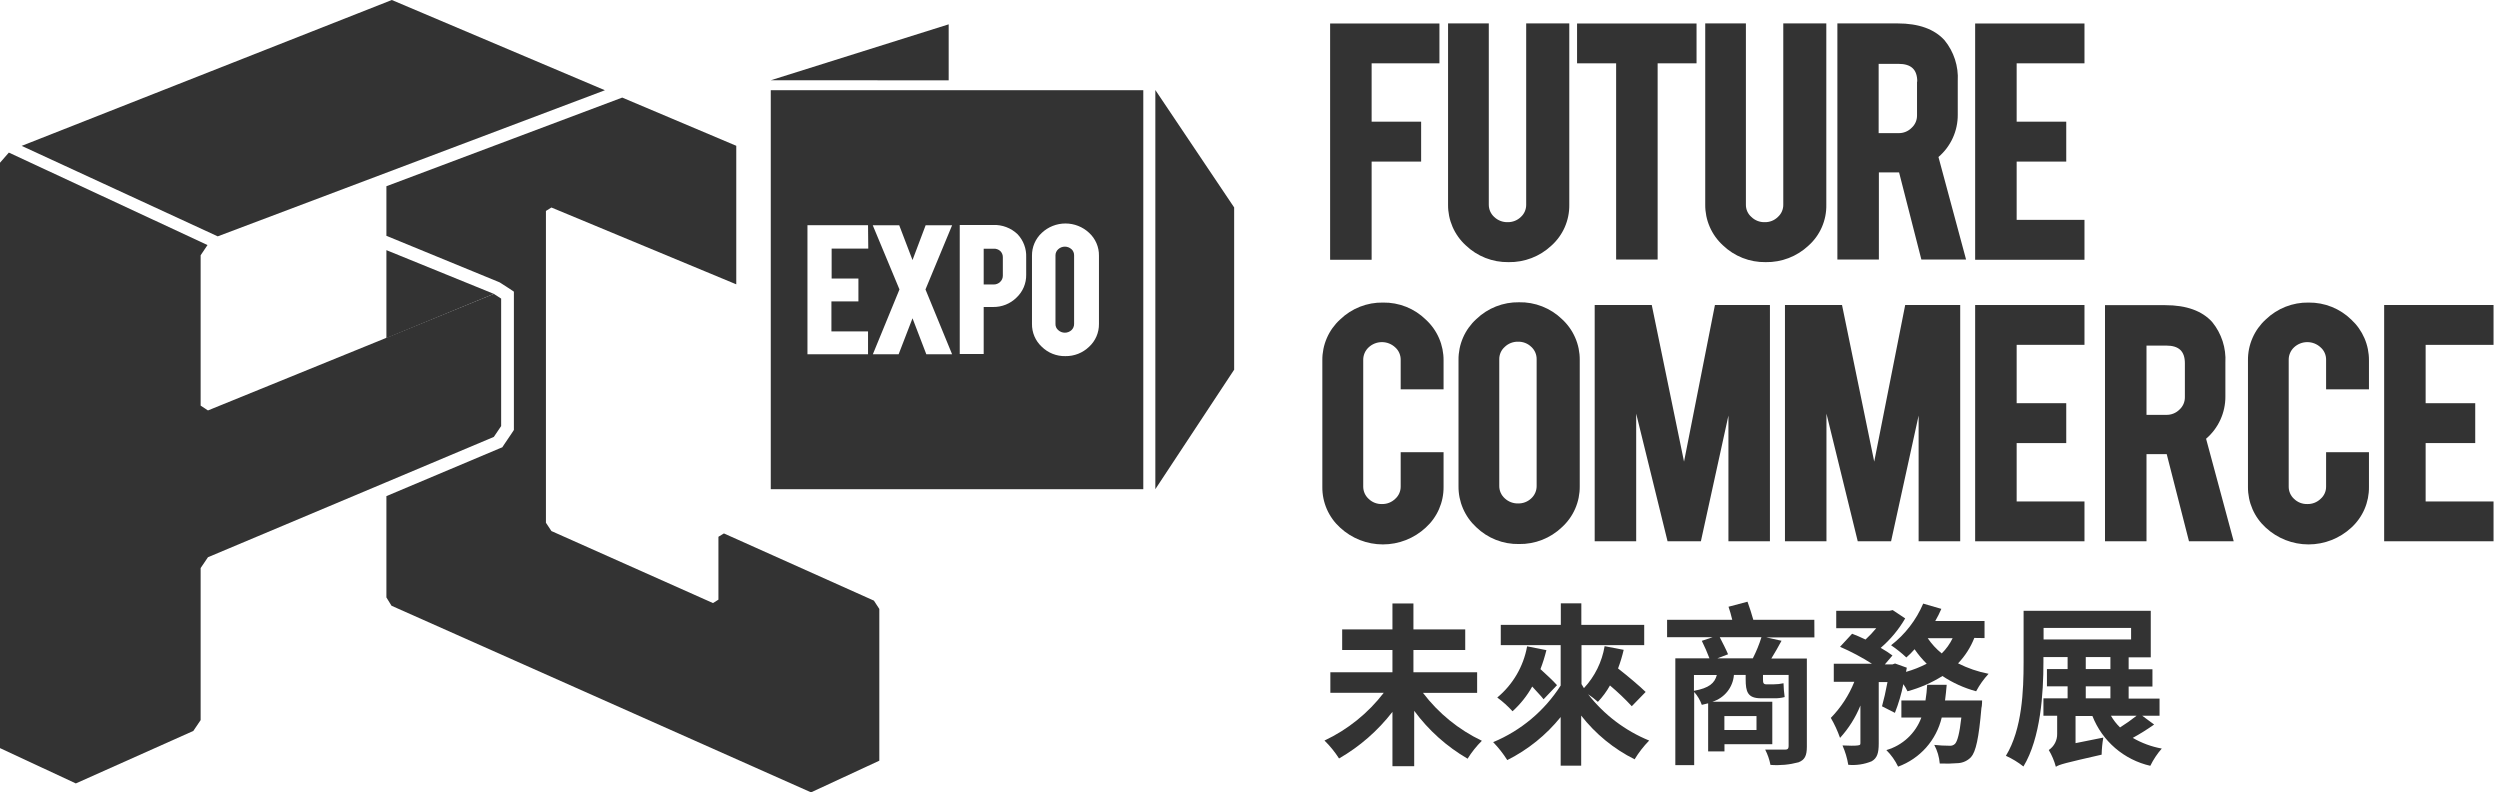 <svg width="183" height="58" viewBox="0 0 183 58" fill="#333333" xmlns="http://www.w3.org/2000/svg">
<g clip-path="url(#clip0_77_705)">
<path d="M28.285 18.311V24.75L36.148 21.511L28.285 18.311Z" />
<path d="M44.279 6.606L28.682 0L1.586 10.678L15.938 17.301L44.279 6.606Z" />
<path d="M36.148 31.982L36.684 31.189V21.858L36.148 21.511L28.285 24.728L15.223 30.044L14.687 29.692V18.686L15.19 17.937L0.648 11.169L0 11.912V54.761L5.551 57.347L14.151 53.505L14.687 52.712V41.582L15.223 40.789L28.285 35.294L36.148 31.982Z" />
<path d="M45.547 7.143L28.285 13.632V17.262L36.505 20.64L36.584 20.674L36.662 20.724L37.198 21.07L37.617 21.349V21.858V31.189V31.474L37.46 31.714L36.924 32.507L36.768 32.742L36.511 32.848L28.285 36.316V43.732L28.659 44.34L59.368 58L64.366 55.682V44.575L63.97 43.966L52.991 39.047L52.589 39.292V43.894L52.192 44.145L40.364 38.873L39.962 38.265V15.441L40.364 15.19L53.895 20.813V10.672L45.547 7.143Z" />
<path d="M56.42 5.875L69.443 1.781V5.88L56.42 5.875Z" />
<path d="M90.34 27.062L84.571 35.807V6.59L90.34 15.184V27.062Z" />
<path d="M78.434 18.239C78.495 18.296 78.543 18.365 78.576 18.442C78.609 18.519 78.625 18.602 78.624 18.686V23.712C78.625 23.796 78.609 23.88 78.576 23.958C78.544 24.036 78.495 24.106 78.434 24.164C78.302 24.286 78.128 24.354 77.948 24.354C77.768 24.354 77.594 24.286 77.462 24.164C77.397 24.11 77.345 24.041 77.31 23.964C77.275 23.886 77.258 23.802 77.261 23.717V18.691C77.26 18.607 77.278 18.523 77.313 18.446C77.347 18.369 77.398 18.3 77.462 18.244C77.594 18.122 77.768 18.054 77.948 18.054C78.128 18.054 78.302 18.122 78.434 18.244V18.239ZM83.689 6.601V35.807H56.42V6.601H83.689ZM63.54 16.485H59.106V25.934H63.54V24.259H60.86V22.064H62.836V20.389H60.876V18.2H63.557L63.54 16.485ZM67.745 21.187L69.694 16.491H67.756L66.796 19.037L65.824 16.491H63.886L65.841 21.187L63.892 25.934H65.779L66.796 23.298L67.807 25.934H69.694L67.745 21.187ZM75.117 18.825C75.129 18.518 75.08 18.212 74.972 17.925C74.865 17.637 74.701 17.374 74.491 17.15C74.253 16.92 73.971 16.742 73.662 16.625C73.353 16.508 73.023 16.454 72.693 16.468H70.253V25.912H72.006V22.472H72.693C73.01 22.477 73.325 22.419 73.619 22.301C73.914 22.183 74.182 22.008 74.407 21.785C74.636 21.571 74.818 21.311 74.94 21.023C75.062 20.734 75.123 20.423 75.117 20.11V18.825ZM80.444 18.719C80.449 18.405 80.387 18.093 80.263 17.805C80.139 17.516 79.955 17.257 79.724 17.044C79.255 16.604 78.636 16.359 77.993 16.359C77.349 16.359 76.73 16.604 76.261 17.044C76.03 17.257 75.847 17.516 75.722 17.805C75.598 18.093 75.537 18.405 75.541 18.719V23.706C75.536 24.02 75.597 24.331 75.72 24.62C75.843 24.909 76.026 25.168 76.256 25.381C76.484 25.606 76.755 25.782 77.052 25.9C77.349 26.018 77.667 26.075 77.987 26.068C78.632 26.079 79.254 25.834 79.718 25.387C79.95 25.174 80.135 24.916 80.26 24.627C80.385 24.338 80.448 24.026 80.444 23.712V18.719ZM72.727 18.205H72.006V20.824H72.727C72.816 20.827 72.905 20.812 72.989 20.779C73.072 20.747 73.148 20.697 73.212 20.634C73.274 20.577 73.324 20.507 73.357 20.429C73.391 20.351 73.408 20.267 73.408 20.182V18.848C73.412 18.761 73.397 18.674 73.365 18.593C73.334 18.513 73.285 18.439 73.224 18.378C73.157 18.317 73.078 18.27 72.993 18.241C72.907 18.211 72.817 18.199 72.727 18.205Z" />
<path d="M100.403 11.828H104.027V8.907H100.403V4.635H105.367V1.72H97.365V19.015H100.403V11.828Z" />
<path d="M110.427 19.188C111.588 19.209 112.712 18.776 113.56 17.982C113.98 17.606 114.314 17.144 114.541 16.628C114.767 16.111 114.88 15.552 114.872 14.989V1.714H111.717V14.977C111.72 15.147 111.686 15.316 111.619 15.472C111.552 15.628 111.452 15.768 111.326 15.882C111.197 16.007 111.045 16.105 110.878 16.17C110.711 16.235 110.533 16.266 110.354 16.262C110.174 16.266 109.995 16.234 109.828 16.169C109.66 16.104 109.507 16.006 109.377 15.882C109.25 15.768 109.15 15.628 109.081 15.472C109.013 15.316 108.979 15.148 108.98 14.977V1.714H105.998V14.977C105.992 15.536 106.104 16.09 106.326 16.603C106.548 17.116 106.876 17.576 107.288 17.954C108.13 18.764 109.259 19.207 110.427 19.188Z" />
<path d="M118.301 18.998H121.339V4.635H124.187V1.72H115.441V4.635H118.301V18.998Z" />
<path d="M129.246 19.188C130.408 19.209 131.531 18.776 132.379 17.982C132.8 17.607 133.135 17.145 133.36 16.628C133.586 16.111 133.697 15.552 133.686 14.989V1.714H130.536V14.977C130.539 15.148 130.505 15.317 130.437 15.473C130.369 15.629 130.267 15.769 130.14 15.882C130.013 16.008 129.862 16.106 129.696 16.171C129.53 16.236 129.352 16.267 129.174 16.262C128.995 16.267 128.816 16.236 128.649 16.17C128.483 16.105 128.33 16.007 128.202 15.882C128.073 15.77 127.97 15.631 127.9 15.475C127.831 15.318 127.797 15.148 127.8 14.977V1.714H124.823V14.977C124.817 15.536 124.929 16.09 125.151 16.603C125.373 17.116 125.701 17.576 126.113 17.954C126.954 18.763 128.08 19.207 129.246 19.188Z" />
<path d="M137.534 12.621H139.013L140.644 18.998H143.917L141.895 11.493C142.342 11.11 142.7 10.635 142.944 10.099C143.188 9.564 143.312 8.982 143.308 8.393V5.931C143.37 4.851 143.026 3.787 142.342 2.949C141.605 2.133 140.454 1.714 138.907 1.714H134.496V18.998H137.534V12.621ZM140.326 5.975V8.444C140.329 8.616 140.295 8.786 140.227 8.944C140.158 9.102 140.057 9.244 139.929 9.359C139.803 9.486 139.652 9.586 139.486 9.652C139.32 9.719 139.142 9.75 138.963 9.745H137.517V4.674H138.963C139.901 4.674 140.343 5.087 140.343 5.975H140.326Z" />
<path d="M152.584 16.094H147.619V11.828H151.249V8.907H147.619V4.635H152.584V1.72H144.581V19.015H152.584V16.094Z" />
<path d="M101.24 22.148C100.072 22.127 98.943 22.571 98.102 23.382C97.684 23.761 97.352 24.224 97.127 24.741C96.902 25.258 96.789 25.817 96.795 26.381V35.64C96.788 36.201 96.901 36.757 97.125 37.271C97.35 37.785 97.681 38.245 98.096 38.622C98.948 39.412 100.067 39.851 101.229 39.851C102.391 39.851 103.51 39.412 104.362 38.622C104.778 38.245 105.11 37.785 105.335 37.271C105.56 36.757 105.674 36.201 105.669 35.64V33.099H102.53V35.612C102.532 35.783 102.497 35.952 102.428 36.108C102.359 36.264 102.256 36.404 102.128 36.517C101.999 36.641 101.847 36.739 101.68 36.804C101.514 36.869 101.336 36.9 101.157 36.896C100.978 36.901 100.799 36.87 100.632 36.805C100.465 36.74 100.313 36.642 100.185 36.517C100.059 36.403 99.958 36.263 99.889 36.107C99.821 35.951 99.787 35.782 99.788 35.612V26.342C99.787 26.17 99.822 26 99.89 25.842C99.958 25.684 100.059 25.543 100.185 25.426C100.449 25.18 100.796 25.043 101.157 25.043C101.517 25.043 101.865 25.18 102.128 25.426C102.257 25.54 102.359 25.68 102.428 25.837C102.497 25.994 102.532 26.165 102.53 26.336V28.497H105.669V26.392C105.674 25.83 105.562 25.274 105.339 24.758C105.116 24.242 104.787 23.779 104.373 23.399C103.96 22.994 103.47 22.674 102.932 22.459C102.394 22.245 101.819 22.139 101.24 22.148Z" />
<path d="M111.192 22.126C110.03 22.108 108.908 22.55 108.07 23.354C107.653 23.733 107.32 24.197 107.095 24.713C106.87 25.23 106.757 25.789 106.763 26.353V35.595C106.758 36.157 106.87 36.714 107.094 37.229C107.317 37.745 107.646 38.208 108.059 38.589C108.474 38.991 108.964 39.307 109.502 39.519C110.04 39.731 110.614 39.834 111.192 39.823C112.359 39.842 113.487 39.401 114.33 38.594C114.748 38.215 115.08 37.752 115.305 37.235C115.53 36.718 115.643 36.159 115.637 35.595V26.353C115.643 25.791 115.53 25.233 115.305 24.718C115.081 24.202 114.751 23.739 114.336 23.36C113.919 22.957 113.427 22.641 112.887 22.429C112.348 22.217 111.771 22.114 111.192 22.126ZM109.746 26.297C109.744 26.126 109.779 25.957 109.848 25.801C109.917 25.645 110.02 25.506 110.148 25.392C110.277 25.268 110.431 25.17 110.598 25.105C110.766 25.04 110.945 25.008 111.125 25.013C111.303 25.008 111.48 25.04 111.646 25.105C111.812 25.17 111.964 25.268 112.091 25.392C112.217 25.507 112.317 25.647 112.384 25.803C112.451 25.959 112.485 26.127 112.482 26.297V35.567C112.484 35.738 112.451 35.907 112.383 36.064C112.316 36.221 112.216 36.362 112.091 36.478C111.963 36.6 111.811 36.697 111.645 36.761C111.479 36.825 111.303 36.856 111.125 36.852C110.763 36.86 110.412 36.726 110.148 36.478C110.02 36.363 109.918 36.223 109.848 36.066C109.779 35.909 109.744 35.739 109.746 35.567V26.297Z" />
<path d="M123.271 33.791L120.909 22.327H116.731V39.622H119.769V30.279L122.065 39.622H124.505L126.521 30.419V39.622H129.559V22.327H125.533L123.271 33.791Z" />
<path d="M137.193 33.791L134.836 22.327H130.659V39.622H133.697V30.279L135.987 39.622H138.427L140.443 30.419V39.622H143.487V22.327H139.46L137.193 33.791Z" />
<path d="M144.581 39.622H152.584V36.707H147.619V32.434H151.249V29.514H147.619V25.242H152.584V22.327H144.581V39.622Z" />
<path d="M162.898 29.011V26.554C162.961 25.474 162.616 24.41 161.932 23.572C161.195 22.756 160.045 22.338 158.498 22.338H154.086V39.621H157.124V33.244H158.604L160.234 39.621H163.507L161.485 32.116C161.933 31.732 162.291 31.256 162.535 30.72C162.779 30.183 162.903 29.6 162.898 29.011ZM159.933 26.593V29.067C159.936 29.239 159.902 29.41 159.834 29.568C159.765 29.726 159.664 29.867 159.536 29.983C159.409 30.109 159.259 30.208 159.093 30.274C158.927 30.34 158.749 30.372 158.57 30.368H157.124V25.297H158.57C159.497 25.297 159.933 25.711 159.933 26.593Z" />
<path d="M168.996 22.148C167.828 22.127 166.699 22.571 165.858 23.382C165.44 23.761 165.108 24.224 164.883 24.741C164.657 25.258 164.544 25.817 164.551 26.381V35.64C164.546 36.201 164.659 36.756 164.883 37.27C165.107 37.784 165.438 38.245 165.852 38.622C166.704 39.412 167.823 39.851 168.985 39.851C170.147 39.851 171.266 39.412 172.118 38.622C172.531 38.244 172.86 37.783 173.082 37.269C173.304 36.755 173.415 36.2 173.408 35.64V33.099H170.27V35.612C170.273 35.783 170.239 35.953 170.169 36.109C170.1 36.265 169.997 36.405 169.867 36.517C169.739 36.641 169.586 36.739 169.42 36.804C169.253 36.869 169.075 36.9 168.896 36.896C168.717 36.901 168.538 36.87 168.371 36.805C168.205 36.74 168.052 36.642 167.924 36.517C167.798 36.402 167.698 36.263 167.631 36.106C167.564 35.95 167.53 35.782 167.533 35.612V26.342C167.531 26.17 167.564 26 167.632 25.843C167.699 25.685 167.799 25.543 167.924 25.426C168.188 25.18 168.535 25.043 168.896 25.043C169.256 25.043 169.604 25.18 169.867 25.426C169.997 25.539 170.1 25.679 170.169 25.837C170.239 25.994 170.273 26.164 170.27 26.336V28.497H173.408V26.392C173.413 25.831 173.301 25.275 173.079 24.759C172.857 24.244 172.529 23.78 172.118 23.399C171.284 22.585 170.161 22.135 168.996 22.148Z" />
<path d="M182.528 25.242V22.327H174.52V39.622H182.528V36.707H177.557V32.434H181.187V29.514H177.557V25.242H182.528Z" />
<path d="M104.161 50.718C105.299 52.213 106.777 53.416 108.472 54.225C108.075 54.62 107.724 55.061 107.428 55.537C105.899 54.648 104.568 53.454 103.519 52.03V56.084H101.927V52.108C100.859 53.489 99.531 54.649 98.018 55.52C97.714 55.044 97.356 54.603 96.952 54.208C98.656 53.406 100.144 52.207 101.291 50.712H97.382V49.21H101.927V47.579H98.247V46.072H101.927V44.173H103.463V46.072H107.255V47.579H103.463V49.21H108.126V50.718H104.161Z" />
<path d="M119.446 51.695C118.946 51.156 118.412 50.649 117.849 50.176C117.606 50.612 117.309 51.015 116.966 51.377C116.741 51.175 116.502 50.988 116.251 50.819C117.418 52.32 118.959 53.489 120.719 54.208C120.312 54.624 119.955 55.085 119.652 55.582C118.128 54.819 116.792 53.726 115.743 52.382V56.046H114.241V52.488C113.179 53.806 111.846 54.88 110.332 55.638C110.034 55.166 109.688 54.726 109.299 54.325C111.331 53.481 113.055 52.035 114.241 50.182V47.222H109.857V45.742H114.252V44.162H115.754V45.742H120.356V47.222H115.766V50.076L115.944 50.372C116.74 49.519 117.267 48.451 117.458 47.3L118.854 47.568C118.746 48.031 118.608 48.486 118.441 48.931C119.155 49.489 120.004 50.204 120.462 50.651L119.446 51.695ZM113.197 47.591C113.08 48.063 112.935 48.527 112.761 48.981C113.208 49.389 113.694 49.836 113.973 50.154L112.99 51.187C112.8 50.93 112.482 50.629 112.158 50.255C111.78 50.933 111.294 51.544 110.717 52.064C110.379 51.693 110.005 51.356 109.6 51.059C110.748 50.106 111.521 48.779 111.784 47.312L113.197 47.591Z" />
<path d="M132.815 46.658H129.291L130.408 46.904C130.168 47.362 129.9 47.808 129.66 48.205H132.262V54.655C132.262 55.325 132.106 55.621 131.653 55.8C130.984 55.979 130.289 56.044 129.598 55.99C129.523 55.601 129.393 55.225 129.213 54.873C129.771 54.873 130.48 54.873 130.665 54.873C130.849 54.873 130.927 54.806 130.927 54.616V49.406H129.051V49.735C129.051 49.975 129.079 50.092 129.285 50.092H129.849C130.086 50.092 130.322 50.066 130.553 50.014C130.562 50.352 130.59 50.69 130.637 51.025C130.387 51.091 130.13 51.121 129.872 51.114H128.9C127.923 51.114 127.783 50.629 127.783 49.724V49.406H126.923C126.888 49.852 126.719 50.279 126.438 50.628C126.157 50.978 125.777 51.235 125.348 51.366H129.732V54.476H126.231V55.001H125.036V51.483L124.572 51.595C124.448 51.247 124.259 50.927 124.014 50.651V56.006H122.634V48.188H125.131C124.966 47.753 124.78 47.326 124.572 46.909L125.371 46.641H122.031V45.368H126.8C126.728 45.038 126.622 44.703 126.527 44.413L127.917 44.044C128.062 44.452 128.23 44.949 128.342 45.368H132.809L132.815 46.658ZM123.997 50.567C125.114 50.366 125.51 50.009 125.672 49.411H123.997V50.567ZM128.308 48.188C128.562 47.691 128.773 47.174 128.939 46.641H125.885C126.102 47.066 126.359 47.563 126.493 47.892L125.717 48.188H128.308ZM126.225 52.416V53.438H128.576V52.416H126.225Z" />
<path d="M144.52 46.697C144.248 47.388 143.844 48.02 143.33 48.557C144.036 48.914 144.788 49.172 145.564 49.322C145.207 49.707 144.901 50.137 144.654 50.601C143.776 50.365 142.942 49.987 142.186 49.484C141.393 49.981 140.531 50.357 139.628 50.601C139.542 50.42 139.441 50.246 139.326 50.081C139.182 50.798 138.975 51.501 138.707 52.181L137.763 51.701C137.897 51.226 138.042 50.584 138.165 49.925H137.523V54.426C137.523 55.113 137.411 55.498 137.003 55.727C136.463 55.949 135.876 56.037 135.294 55.984C135.213 55.495 135.071 55.019 134.87 54.566C135.328 54.593 135.814 54.593 135.987 54.566C136.16 54.538 136.182 54.526 136.182 54.387V51.645C135.83 52.517 135.325 53.318 134.691 54.013C134.513 53.505 134.287 53.015 134.016 52.55C134.757 51.791 135.342 50.893 135.736 49.908H134.233V48.585H137.026C136.281 48.111 135.501 47.697 134.691 47.345L135.574 46.39C135.875 46.507 136.216 46.647 136.557 46.814C136.837 46.555 137.1 46.277 137.344 45.982H134.412V44.709H138.321L138.545 44.659L139.46 45.267C138.988 46.082 138.382 46.81 137.668 47.423C138.009 47.618 138.299 47.808 138.528 47.981L137.969 48.635H138.528L138.718 48.568L139.578 48.875L139.522 49.182C140.045 49.033 140.552 48.833 141.035 48.585C140.705 48.261 140.408 47.905 140.147 47.524C139.961 47.738 139.759 47.94 139.544 48.127C139.197 47.799 138.823 47.5 138.427 47.233C139.458 46.434 140.267 45.384 140.778 44.184L142.107 44.569C141.977 44.874 141.827 45.171 141.661 45.457H145.268V46.708L144.52 46.697ZM143.638 51.276H145.09C145.09 51.276 145.09 51.673 145.039 51.835C144.849 54.041 144.632 55.023 144.28 55.42C144.035 55.678 143.702 55.836 143.347 55.861C142.896 55.898 142.443 55.908 141.99 55.889C141.951 55.412 141.814 54.948 141.588 54.526C141.959 54.567 142.332 54.587 142.705 54.588C142.778 54.596 142.852 54.587 142.922 54.563C142.991 54.539 143.055 54.5 143.107 54.448C143.275 54.27 143.437 53.722 143.571 52.522H142.135C141.942 53.339 141.549 54.095 140.992 54.723C140.434 55.35 139.73 55.83 138.941 56.118C138.727 55.667 138.436 55.258 138.081 54.906C138.666 54.738 139.202 54.435 139.648 54.02C140.093 53.606 140.435 53.093 140.644 52.522H139.181V51.276H140.946C141.007 50.895 141.048 50.511 141.069 50.126H142.498C142.465 50.522 142.426 50.902 142.376 51.276H143.626H143.638ZM141.108 46.714C141.393 47.135 141.739 47.512 142.135 47.831C142.464 47.507 142.734 47.129 142.934 46.714H141.108Z" />
<path d="M157.682 53.035C157.18 53.391 156.658 53.717 156.118 54.013C156.775 54.394 157.493 54.659 158.241 54.794C157.907 55.176 157.625 55.601 157.403 56.057C156.453 55.84 155.57 55.395 154.831 54.759C154.093 54.123 153.52 53.317 153.164 52.41H151.93V54.398L153.963 53.99C153.889 54.403 153.848 54.822 153.84 55.241C151.176 55.85 150.752 55.956 150.489 56.129C150.373 55.698 150.199 55.284 149.97 54.901C150.164 54.771 150.322 54.594 150.429 54.388C150.536 54.181 150.59 53.95 150.584 53.717V52.393H149.579V51.12H151.349V50.238H149.836V48.975H151.349V48.099H149.579V48.484C149.579 50.718 149.384 54.013 148.116 56.107C147.721 55.795 147.29 55.532 146.832 55.325C148.032 53.365 148.127 50.511 148.127 48.484V44.709H157.436V48.115H155.817V48.992H157.559V50.254H155.817V51.137H158.079V52.393H156.811L157.682 53.035ZM149.59 46.809H155.996V45.965H149.59V46.809ZM152.678 48.975H154.482V48.099H152.678V48.975ZM152.678 51.12H154.482V50.238H152.678V51.12ZM154.521 52.393C154.703 52.707 154.926 52.995 155.186 53.248C155.605 52.985 156.01 52.7 156.398 52.393H154.521Z" />
</g>
<defs>
<clipPath id="clip0_77_705">
<rect width="182.527" height="58" fill="white"/>
</clipPath>
</defs>
</svg>
